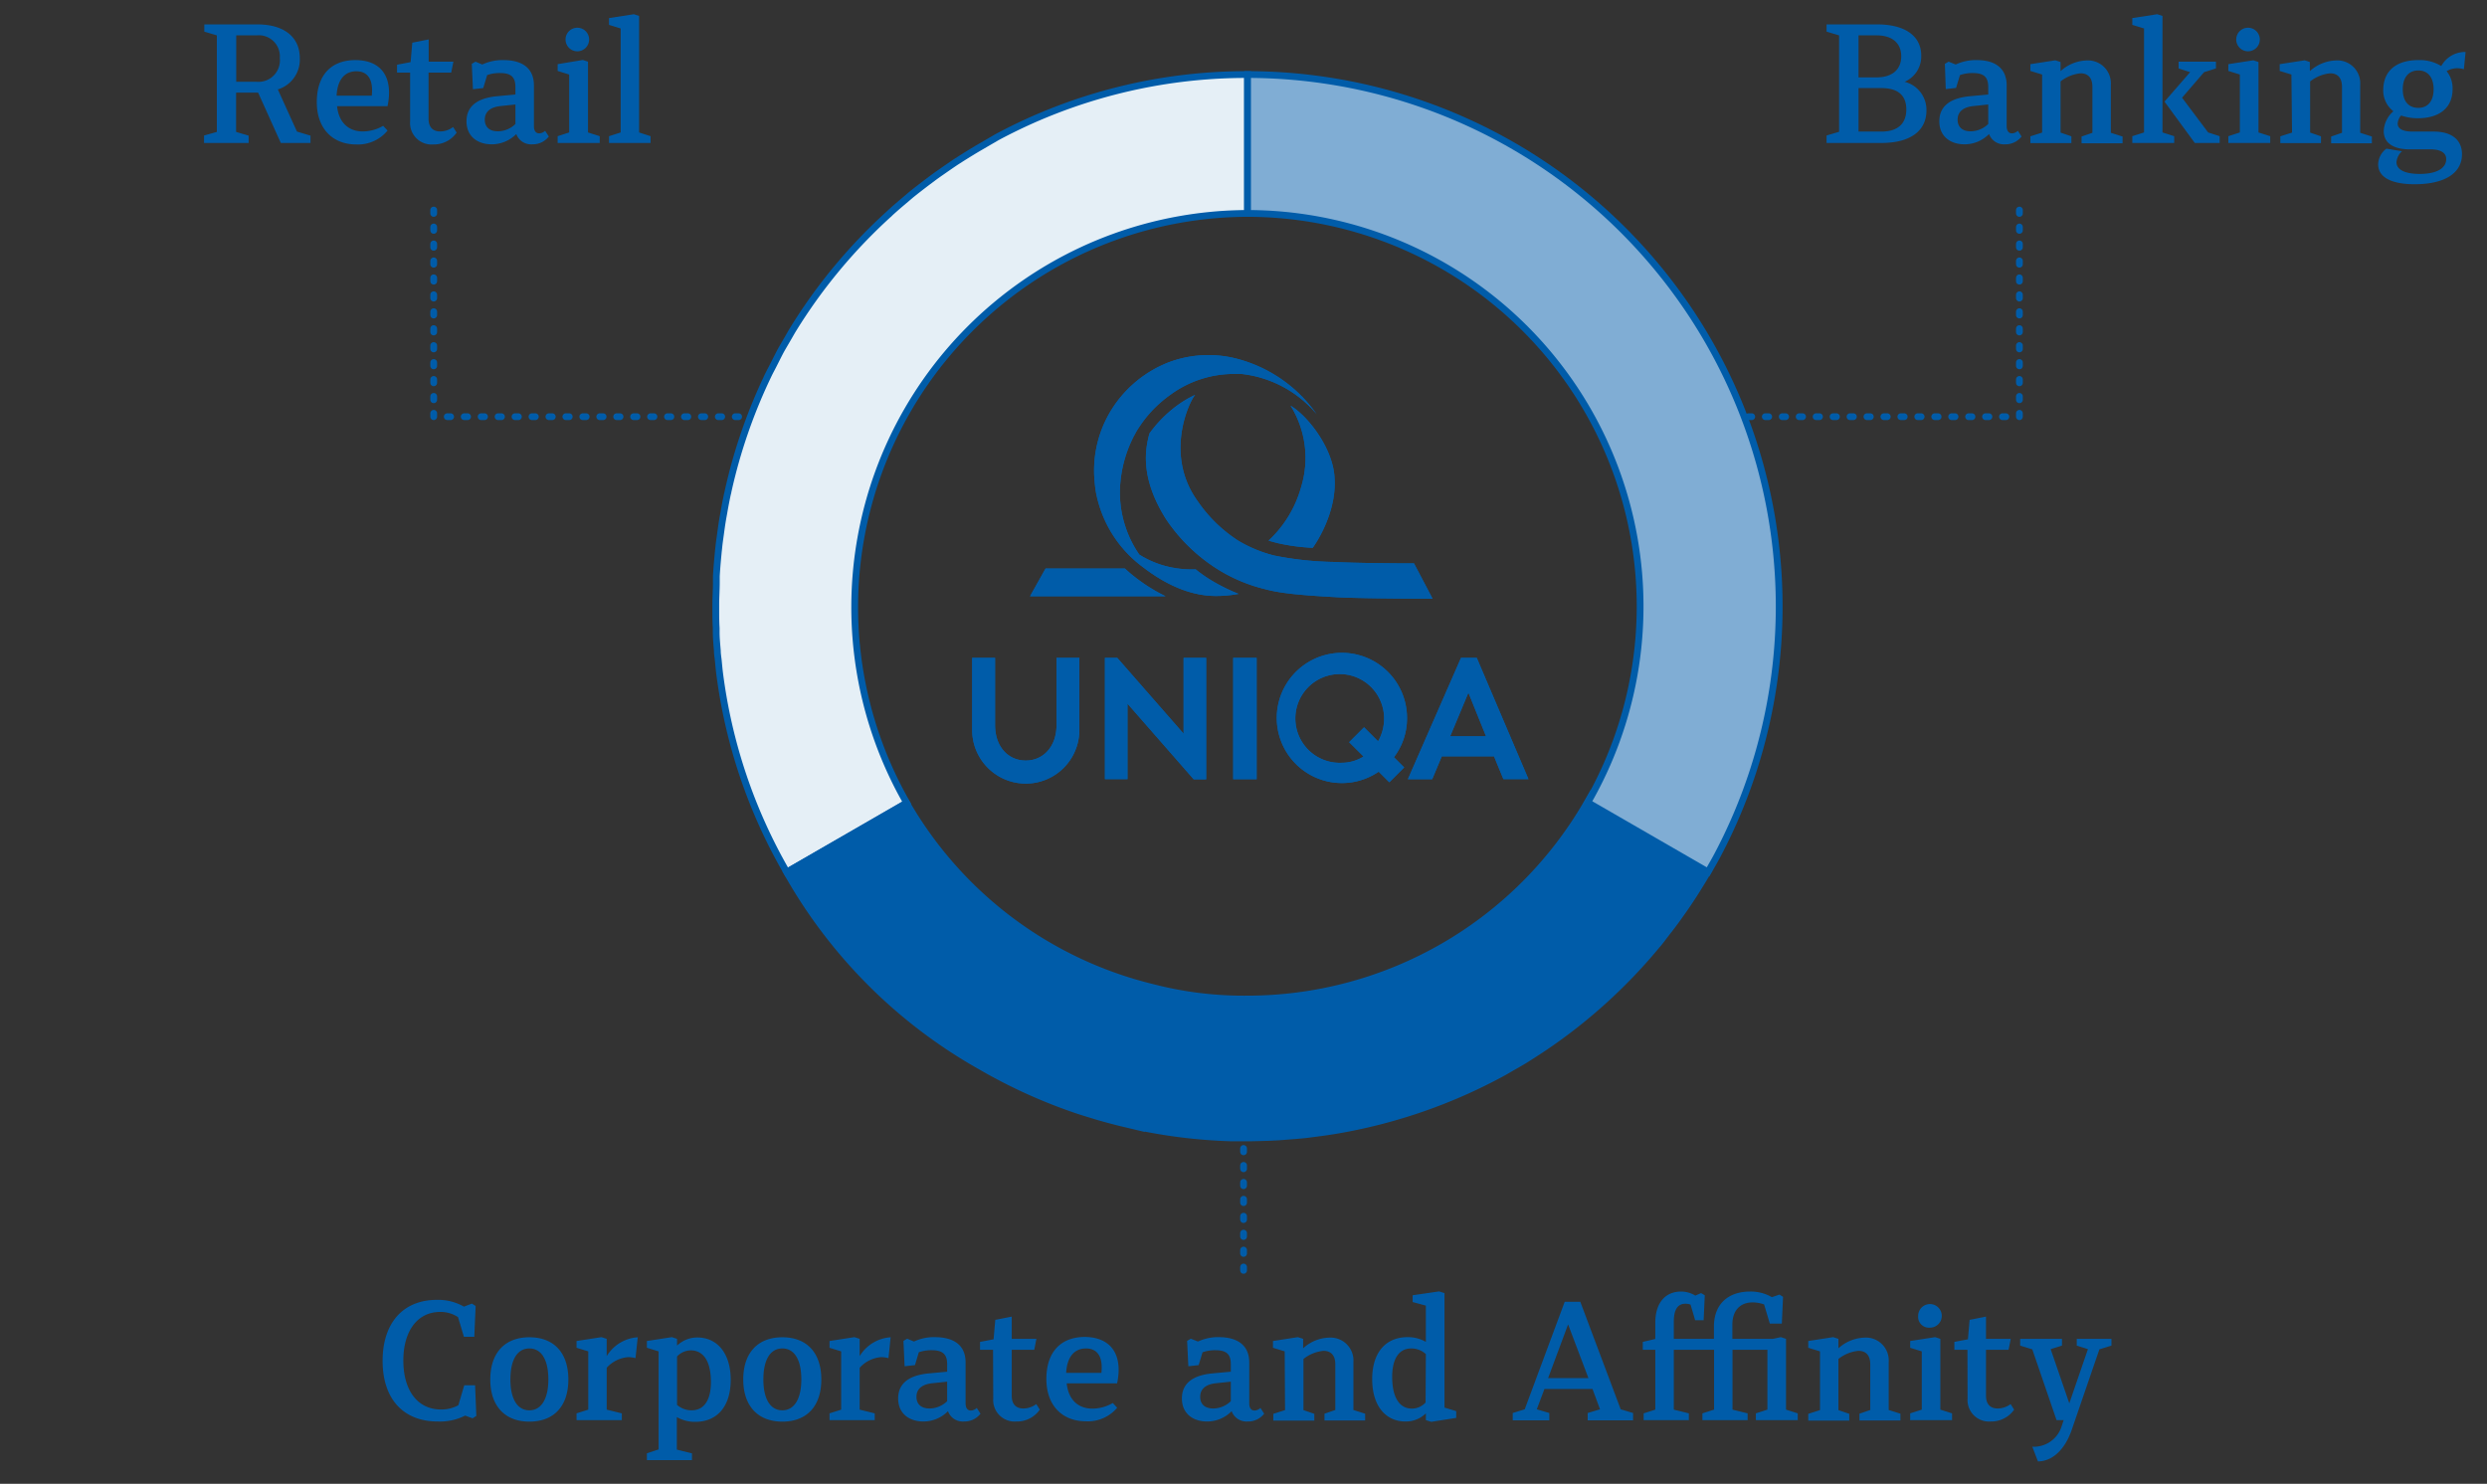 <svg xmlns="http://www.w3.org/2000/svg" width="367" height="219" viewBox="0 0 367 219"><rect x="0" y="0" width="367" height="219" fill="#333333" stroke="none"/><defs><style>.a,.c{fill:none}.a{stroke:#005ca9;stroke-miterlimit:10;stroke-linecap:round;stroke-dasharray:.5 2}.b{fill:#005ca9}</style></defs><path class="a" d="M298 31v30.5h-52.5M64 31v30.5h52.5M183.51 157v30.5"/><path class="b" d="M143.46 97.09h3.38V107c0 3.29 2 5.25 4.53 5.25s4.54-2 4.54-5.25v-9.91h3.37v10.65a7.91 7.91 0 01-15.82 0zM177.99 115.02V97.09h-3.33v11.19l-9.79-11.19h-1.82v17.9h3.33v-11.14l9.77 11.17h1.84zM181.98 97.09h3.46V115h-3.46zM198 112.58a6.55 6.55 0 116.25-6.54 6.8 6.8 0 01-.89 3.37l-2.07-2.07-2.2 2.2 2.12 2.11a6 6 0 01-3.21.93m9.63-6.54a9.61 9.61 0 10-4.18 7.85l1.57 1.57 2.19-2.19-1.51-1.51a9.43 9.43 0 001.93-5.72M214 108.67l2.69-6.44 2.6 6.44zm7.85 6.32h3.7l-7.63-17.9h-2.32L207.76 115h3.59l1.41-3.37h7.71zM172 88h-20l2.29-4.09H166a21 21 0 001.61 1.36A25.27 25.27 0 00172 88M176.4 58.25c-.65.54-4.78 8.59.31 15.68a21.21 21.21 0 006 5.86 19.66 19.66 0 005.36 2.21 48.44 48.44 0 008.77.94c3.12.17 9.52.21 10.63.21h1.19l2.74 5.21s-9.29 0-13.6-.19c-4.86-.26-8.63-.53-11.06-1.2a23.77 23.77 0 01-6.74-2.76 25.47 25.47 0 01-7.92-7.57c-4-6.33-3-10.58-2.46-12.66a18.51 18.51 0 014.18-4.2 15.71 15.71 0 012.62-1.53"/><path class="b" d="M182.83 87.64a17.8 17.8 0 01-3.4.32c-3.93 0-7.62-1.84-10.68-4.19a17.81 17.81 0 01-7-11c-.1-.49-.15-1-.22-1.7a17 17 0 012.2-10.12 17.38 17.38 0 018.77-7.49 16.64 16.64 0 0110.23-.46 20.8 20.8 0 0111.56 8.12 16.94 16.94 0 00-11.09-5.93h-1a15.81 15.81 0 00-9.52 3.1 17.66 17.66 0 00-4.51 4.65 10.2 10.2 0 00-.56.9l-.08.15-.19.34a18.53 18.53 0 00-2.08 8.22 16.2 16.2 0 002.86 9.3 14 14 0 005 1.94 15.25 15.25 0 003.32.24 20.6 20.6 0 002.59 1.79 27.63 27.63 0 003.77 1.84"/><path class="b" d="M190.47 59.89c2.58 1.54 6.3 6.35 6.47 10.72.27 4.17-1.82 8.25-3.22 10.24a28.66 28.66 0 01-5.17-.69c-.37-.09-.82-.21-1.35-.37a17 17 0 004.8-7.89 14.59 14.59 0 00-1.54-12M143.46 97.09h3.38V107c0 3.29 2 5.25 4.53 5.25s4.54-2 4.54-5.25v-9.91h3.37v10.65a7.91 7.91 0 01-15.82 0zM177.99 115.02V97.09h-3.33v11.19l-9.79-11.19h-1.82v17.9h3.33v-11.14l9.77 11.17h1.84zM181.98 97.09h3.46V115h-3.46zM198 112.58a6.55 6.55 0 116.25-6.54 6.8 6.8 0 01-.89 3.37l-2.07-2.07-2.2 2.2 2.12 2.11a6 6 0 01-3.21.93m9.63-6.54a9.61 9.61 0 10-4.18 7.85l1.57 1.57 2.19-2.19-1.51-1.51a9.43 9.43 0 001.93-5.72M214 108.67l2.69-6.44 2.6 6.44zm7.85 6.32h3.7l-7.63-17.9h-2.32L207.76 115h3.59l1.41-3.37h7.71zM172 88h-20l2.29-4.09H166a21 21 0 001.61 1.36A25.27 25.27 0 00172 88"/><path class="b" d="M176.4 58.25c-.65.54-4.78 8.59.31 15.68a21.21 21.21 0 006 5.86 19.66 19.66 0 005.36 2.21 48.44 48.44 0 008.77.94c3.12.17 9.52.21 10.63.21h1.19l2.74 5.21s-9.29 0-13.6-.19c-4.86-.26-8.63-.53-11.06-1.2a23.77 23.77 0 01-6.74-2.76 25.47 25.47 0 01-7.92-7.57c-4-6.33-3-10.58-2.46-12.66a18.51 18.51 0 014.18-4.2 15.71 15.71 0 012.62-1.53"/><path class="b" d="M182.83 87.64a17.8 17.8 0 01-3.4.32c-3.93 0-7.62-1.84-10.68-4.19a17.81 17.81 0 01-7-11c-.1-.49-.15-1-.22-1.7a17 17 0 012.2-10.12 17.38 17.38 0 018.77-7.49 16.64 16.64 0 0110.23-.46 20.8 20.8 0 0111.56 8.12 16.94 16.94 0 00-11.09-5.93h-1a15.81 15.81 0 00-9.52 3.1 17.66 17.66 0 00-4.51 4.65 10.2 10.2 0 00-.56.9l-.08.15-.19.34a18.53 18.53 0 00-2.08 8.22 16.2 16.2 0 002.86 9.3 14 14 0 005 1.94 15.25 15.25 0 003.32.24 20.6 20.6 0 002.59 1.79 27.63 27.63 0 003.77 1.84"/><path class="b" d="M190.47 59.89c2.58 1.54 6.3 6.35 6.47 10.72.27 4.17-1.82 8.25-3.22 10.24a28.66 28.66 0 01-5.17-.69c-.37-.09-.82-.21-1.35-.37a17 17 0 004.8-7.89 14.59 14.59 0 00-1.54-12"/><path class="c" d="M131.25 31.45l.1-.1zM133.65 29.36l.74-.63zM113.68 54.8c.5-1 1-2 1.54-3-.53 1-1.04 2-1.54 3zM116.28 50c.26-.44.5-.88.76-1.31-.26.41-.5.85-.76 1.31zM139 25.28c.69-.48 1.38-1 2.08-1.43-.74.47-1.43.94-2.08 1.43zM145.43 21.17l1.72-1c-.58.36-1.15.68-1.72 1zM141.93 23.28c.88-.55 1.76-1.1 2.66-1.62-.9.52-1.78 1.07-2.66 1.62zM107.47 72.54a78.94 78.94 0 016.08-17.48 77.48 77.48 0 00-6.08 17.48zM136.21 27.3c.47-.36.94-.72 1.42-1.07-.48.35-.95.71-1.42 1.07zM106 82.38c0-.5.09-1 .15-1.49-.15.49-.15.99-.15 1.49zM105.62 89.46v.37-.63c.01.09 0 .17 0 .26zM105.72 93.3v-.62c-.03.2-.01.41 0 .62zM106 97.58c-.05-.52-.11-1-.15-1.54.08.51.15 1.02.15 1.54zM162.1 164.79l-1.14-.35zM106.85 75.7c.16-.94.34-1.88.54-2.81-.2.93-.39 1.87-.54 2.81zM105.71 86v-.94c.02.28.01.59 0 .94zM106.34 79c.1-.72.19-1.43.31-2.14-.12.68-.22 1.39-.31 2.14zM253.29 126.5c-.25.46-.51.92-.77 1.37.26-.45.48-.87.77-1.37zM184.5 167.93zM192.8 167.45zM184.1 31.5a57.94 57.94 0 00-14 114.2 53.5 53.5 0 0014 1.72 58 58 0 100-115.92zM241 35.49A78.2 78.2 0 00184.1 11 78.25 78.25 0 01241 35.49zM188.66 167.8l-1.25.06zM181.69 167.91a78.07 78.07 0 01-14.29-1.76 69.48 69.48 0 0014.29 1.76zM251.83 129.08c-.48.82-1 1.62-1.48 2.42.51-.8 1-1.61 1.48-2.42zM116.13 128.7a78.35 78.35 0 01-9.91-29.37A77.64 77.64 0 00159 163.81a78.26 78.26 0 01-14.1-6.39 75 75 0 01-28.77-28.72zM165.11 165.61l.4.09c-.24 0-.48-.12-.72-.18zM196.84 166.89c-.83.14-1.66.25-2.5.36.84-.11 1.66-.25 2.5-.36zM247.28 136c-.31.42-.62.83-.94 1.24.32-.42.66-.83.94-1.24zM249.64 132.6c-.41.63-.85 1.25-1.28 1.88.44-.63.87-1.25 1.28-1.88zM244.79 139.21c-.17.2-.34.39-.5.59.16-.2.33-.39.5-.59zM221.78 158.31a79 79 0 01-24.22 8.46 78.18 78.18 0 0024.22-8.46zM224.92 156.5c-.6.36-1.21.7-1.82 1.05.61-.35 1.22-.69 1.82-1.05zM228 154.53z"/><path d="M133.81 118.5a58.12 58.12 0 0150.29-87V11h-.23a77.94 77.94 0 00-36.72 9.23l-1.72 1-.84.49c-.9.52-1.78 1.07-2.66 1.62l-.89.57c-.7.47-1.39.95-2.08 1.43-.45.31-.89.62-1.33.95s-.95.71-1.42 1.07-1.22.94-1.82 1.43l-.74.63c-.77.65-1.55 1.31-2.3 2l-.1.1A78.77 78.77 0 00117 48.67c-.26.43-.5.87-.76 1.31-.35.61-.72 1.22-1.06 1.84-.53 1-1 2-1.54 3l-.13.26a78.94 78.94 0 00-6.08 17.48c0 .12-.06.23-.08.35-.2.93-.38 1.87-.54 2.81-.07.38-.14.75-.2 1.13-.12.71-.21 1.42-.31 2.14s-.18 1.27-.24 1.92c-.06.49-.1 1-.15 1.49-.08.88-.15 1.76-.2 2.65v.94c0 1.07-.08 2.15-.08 3.23v.63c0 1 0 1.9.06 2.85v.62c0 .91.1 1.83.17 2.74 0 .51.1 1 .15 1.54s.11 1.17.18 1.75a78.35 78.35 0 009.91 29.37z" fill="#e5eff6" stroke="#005ca9" stroke-miterlimit="10"/><path d="M187.41 167.86l1.25-.06 2.31-.18c.61-.05 1.22-.1 1.83-.17l1.54-.2c.84-.11 1.67-.22 2.5-.36l.72-.12a79 79 0 0024.22-8.46c.44-.24.88-.51 1.32-.76.61-.35 1.22-.69 1.82-1.05 1-.63 2-1.27 3-1.94h0a78.81 78.81 0 0016.31-14.73c.16-.2.33-.39.5-.59.53-.65 1-1.31 1.55-2 .32-.41.63-.82.94-1.24s.72-1 1.08-1.51.87-1.25 1.28-1.88l.71-1.1c.5-.8 1-1.6 1.48-2.42l.22-.39-17.76-10.25a57.93 57.93 0 01-50.19 29 53.5 53.5 0 01-14-1.72 57.64 57.64 0 01-36.26-27.2l-17.68 10.2a75 75 0 0028.73 28.72 78.26 78.26 0 0014.1 6.39c.66.22 1.33.43 2 .63l1.14.35c.89.26 1.79.5 2.69.73.24.06.48.13.72.18l1.89.45a78.07 78.07 0 0014.29 1.76H184.47c1-.02 1.97-.04 2.94-.08z" fill="#005ca9" stroke="#005ca9" stroke-miterlimit="10"/><path d="M184.1 11v20.5h0a58 58 0 0150.19 86.94l17.76 10.25c.16-.27.32-.54.47-.82.26-.45.52-.91.77-1.37A78.51 78.51 0 00184.1 11z" fill="#80add4" stroke="#005ca9" stroke-miterlimit="10"/><path class="b" d="M283.51 8.2a4.06 4.06 0 01-2.45 3.87 4.27 4.27 0 013.22 4.23c0 3-2.35 4.8-6.65 4.8h-8.09V20l1.85-.55V5.22l-1.85-.55V3.6H277c4.18 0 6.51 1.75 6.51 4.6zm-6.6 3.22c2.37 0 3.65-1.2 3.65-3.1s-1.25-3.1-3.65-3.1h-2.65v6.2zm.72 8c2.45 0 3.68-1.2 3.68-3.27S280.08 13 277.63 13h-3.37v6.42zM296.12 12.6v6c0 .73.3 1.08.78 1.08a1.29 1.29 0 00.87-.38l.55.85a3 3 0 01-2.45 1.15 2.33 2.33 0 01-2.35-1.52 5.06 5.06 0 01-3.62 1.52c-2.07 0-3.72-1.15-3.72-3.4 0-2 1.3-3.4 4.52-3.7l2.7-.25v-1.1c0-1.5-.68-2.07-2.28-2.07a5.54 5.54 0 00-1.89.3l-.58 1.9-1.52.17-.13-3.73.55-.32 1.05.42a7 7 0 013.12-.65c2.88 0 4.4 1.35 4.4 3.73zm-2.72 2.82l-2.15.23c-1.57.15-2.37.87-2.37 2s.72 1.73 1.95 1.73a3.76 3.76 0 002.57-1.08zM301.35 11l-1.73-.53v-1l3.68-.57.77.25v1.35a6 6 0 013.85-1.58 3.38 3.38 0 013.57 3.6v7.08l1.73.55v1h-6.05v-1l1.6-.55v-6.78c0-1.37-.68-2-1.75-2a5.66 5.66 0 00-2.95 1.2v7.55l1.6.55v1h-6.05v-1l1.73-.55zM316.39 4.2l-1.73-.53v-1l3.68-.57.77.25v17.2l1.73.55v1h-6.18v-1l1.73-.55zm6.8 6.45l-1.7-.55v-1H327v1l-1.75.55-3.25 3.77 3.85 5.13 1.7.55v1h-3.67l-4.47-6.1zM328.83 21.1v-1l1.7-.55V11l-1.7-.53v-1l3.68-.57.77.25v10.4l1.73.55v1zM330 5.7a1.74 1.74 0 013.47 0 1.74 1.74 0 11-3.47 0zM338.14 11l-1.73-.53v-1l3.68-.57.77.25v1.35a6 6 0 013.85-1.58 3.38 3.38 0 013.58 3.6v7.08l1.72.55v1H344v-1l1.6-.55v-6.78c0-1.37-.67-2-1.75-2a5.66 5.66 0 00-2.95 1.2v7.55l1.6.55v1h-6v-1l1.73-.55zM356.87 8.87a6 6 0 013.38.88 4 4 0 013.59-2.08l-.25 2.55a3.44 3.44 0 00-1-.15 3.11 3.11 0 00-1.55.43 4 4 0 01.88 2.67c0 2.68-1.88 4.28-5.1 4.28a7.49 7.49 0 01-2.5-.4 2 2 0 00-.5 1.2c0 .77.8 1.17 2.17 1.17h3.15c2.67 0 4.17 1.23 4.17 3.35 0 2.75-2.5 4.42-7 4.42-3.35 0-5.37-1-5.37-2.92a2.94 2.94 0 011.22-2.33l2.3.38a2.47 2.47 0 00-.82 1.6c0 1.1 1.2 1.75 3.42 1.75 2.63 0 3.92-.9 3.92-2.18 0-1-.92-1.45-2.34-1.45h-3.1c-2.25 0-3.78-.87-3.78-2.69a4.08 4.08 0 011.43-2.93 3.85 3.85 0 01-1.5-3.25c.06-2.72 1.93-4.3 5.18-4.3zm0 7.05c1.4 0 2.25-1 2.25-2.75s-.85-2.77-2.25-2.77-2.3 1-2.3 2.77.85 2.75 2.3 2.75zM44.24 8.57A4.6 4.6 0 0141 13.2l2.82 6.22 2 .6v1.08h-4.38l-3.35-7.43h-3.25v5.8l1.85.55v1.08h-6.58V20l1.89-.53V5.22l-1.85-.55V3.6h7.83c3.91 0 6.26 1.85 6.26 4.97zm-6.38 3.5a3.17 3.17 0 003.43-3.5 3.11 3.11 0 00-3.43-3.35h-3v6.85zM57.19 15.67h-7.45c.25 2.4 1.68 3.73 3.8 3.73a6 6 0 003-.83l.65.7a5.63 5.63 0 01-4.62 2.05c-3.42 0-5.82-2.27-5.82-6.25s2.12-6.2 5.69-6.2c3.9 0 5.62 2.6 4.75 6.8zm-2.33-1.55c.25-2.25-.5-3.6-2.27-3.6s-2.8 1.3-2.92 3.6zM60.52 10.72h-1.93V9.55l2-.38.25-2.87 2.42-.48V9.1h3.65l-.33 1.62h-3.34v6.8c0 1.25.63 1.88 1.72 1.88a3.18 3.18 0 001.9-.65l.53.82a4.09 4.09 0 01-3.45 1.75 3.17 3.17 0 01-3.42-3.4zM78.79 12.6v6c0 .73.3 1.08.77 1.08a1.3 1.3 0 00.88-.38l.55.85a3 3 0 01-2.45 1.15 2.31 2.31 0 01-2.35-1.52 5.1 5.1 0 01-3.63 1.52c-2.07 0-3.72-1.15-3.72-3.4 0-2 1.3-3.4 4.52-3.7l2.7-.25v-1.1c0-1.5-.67-2.07-2.27-2.07a5.56 5.56 0 00-1.9.3L71.31 13l-1.52.17-.17-3.75.55-.32 1 .42a7 7 0 013.13-.65c2.96 0 4.49 1.35 4.49 3.73zm-2.73 2.82l-2.15.23c-1.57.15-2.37.87-2.37 2s.72 1.73 1.95 1.73a3.74 3.74 0 002.57-1.08zM82.29 21.1v-1l1.7-.55V11l-1.7-.53v-1L86 8.85l.77.25v10.45l1.73.55v1zm1.17-15.4a1.74 1.74 0 013.47 0 1.74 1.74 0 11-3.47 0zM89.87 21.1v-1l1.72-.55V4.2l-1.72-.53v-1l3.67-.57.77.25v17.2l1.69.55v1zM56.46 200.85c0-5.63 3.06-9 8-9a7.58 7.58 0 014 1l1.18-.45.55.35-.2 4.55h-1.53l-.87-2.9a4.62 4.62 0 00-2.63-.77c-3.4 0-5.44 2.87-5.44 7.17s2 7.23 5.59 7.23a5.15 5.15 0 002.53-.63l.87-2.95h1.6l.18 4.53-.55.35-1.1-.4a8.18 8.18 0 01-4 .87c-5.12.02-8.18-3.33-8.18-8.95zM78.12 197.37c3.63 0 5.75 2.3 5.75 6.23s-2.12 6.22-5.75 6.22-5.77-2.32-5.77-6.22 2.12-6.23 5.77-6.23zm0 10.78c1.75 0 2.8-1.68 2.8-4.55s-1-4.58-2.8-4.58-2.8 1.7-2.8 4.58 1.03 4.55 2.8 4.55zM91.76 208.6v1h-6.68v-1l1.73-.55v-8.6l-1.73-.53v-1l3.68-.57.77.25v2.55a5.81 5.81 0 014.58-2.78l-.33 3.08a4.39 4.39 0 00-1.07-.15 4.78 4.78 0 00-3.18 1.57v6.18zM97.19 213.92v-14.47l-1.73-.53v-1l3.68-.57.77.25v1a4.31 4.31 0 013-1.2c2.92 0 4.92 2.33 4.92 6.25s-2 6.2-5.22 6.2a5.33 5.33 0 01-2.73-.7v4.8l2.23.55v1h-6.65v-1zm2.72-6.57a3.25 3.25 0 002.15.8c1.93 0 2.85-1.65 2.85-4.15 0-3.13-1.12-4.7-3-4.7a2.84 2.84 0 00-2 .9zM115.45 197.37c3.62 0 5.75 2.3 5.75 6.23s-2.13 6.22-5.75 6.22-5.77-2.32-5.77-6.22 2.12-6.23 5.77-6.23zm0 10.78c1.75 0 2.8-1.68 2.8-4.55s-1-4.58-2.8-4.58-2.8 1.7-2.8 4.58 1.02 4.55 2.8 4.55zM129.08 208.6v1h-6.67v-1l1.72-.55v-8.6l-1.72-.53v-1l3.67-.57.78.25v2.55a5.79 5.79 0 014.57-2.78l-.32 3.08a4.52 4.52 0 00-1.08-.15 4.78 4.78 0 00-3.17 1.57v6.18zM142.49 201.1v6c0 .73.3 1.08.77 1.08a1.3 1.3 0 00.88-.38l.55.85a3 3 0 01-2.45 1.15 2.32 2.32 0 01-2.35-1.52 5.08 5.08 0 01-3.62 1.52c-2.08 0-3.73-1.15-3.73-3.4 0-2 1.3-3.4 4.53-3.7l2.7-.25v-1.1c0-1.5-.68-2.07-2.28-2.07a5.6 5.6 0 00-1.9.3l-.57 1.9-1.53.17-.17-3.75.55-.32 1 .42a6.92 6.92 0 013.12-.65c3.01.02 4.5 1.37 4.5 3.75zm-2.72 2.82l-2.15.23c-1.58.15-2.38.87-2.38 2s.73 1.73 1.95 1.73a3.77 3.77 0 002.58-1.08zM146.54 199.22h-1.92v-1.17l2-.38.25-2.87 2.43-.48v3.28h3.64l-.32 1.62h-3.32V206c0 1.25.62 1.88 1.72 1.88a3.18 3.18 0 001.9-.65l.52.82a4.07 4.07 0 01-3.45 1.75 3.17 3.17 0 01-3.42-3.4zM164.85 204.17h-7.44c.25 2.4 1.67 3.73 3.8 3.73a6 6 0 003-.83l.65.7a5.63 5.63 0 01-4.62 2c-3.43 0-5.83-2.27-5.83-6.25s2.13-6.2 5.7-6.2c3.89.05 5.62 2.68 4.74 6.85zm-2.32-1.55c.25-2.25-.5-3.6-2.27-3.6s-2.8 1.3-2.93 3.6zM184.35 201.1v6c0 .73.3 1.08.78 1.08a1.29 1.29 0 00.87-.38l.55.85a3 3 0 01-2.45 1.15 2.33 2.33 0 01-2.35-1.52 5.06 5.06 0 01-3.62 1.52c-2.07 0-3.72-1.15-3.72-3.4 0-2 1.3-3.4 4.52-3.7l2.7-.25v-1.1c0-1.5-.67-2.07-2.27-2.07a5.56 5.56 0 00-1.9.3l-.58 1.9-1.52.17-.18-3.75.55-.32 1.05.42a7 7 0 013.12-.65c2.93.02 4.45 1.37 4.45 3.75zm-2.72 2.82l-2.15.23c-1.57.15-2.37.87-2.37 2s.72 1.73 1.94 1.73a3.77 3.77 0 002.58-1.08zM189.58 199.45l-1.73-.53v-1l3.68-.57.77.25v1.4a5.9 5.9 0 013.85-1.58 3.38 3.38 0 013.57 3.6v7.08l1.73.55v1h-6v-1l1.6-.55v-6.73c0-1.37-.68-2-1.75-2a5.66 5.66 0 00-2.95 1.2v7.55l1.6.55v1h-6.05v-1l1.73-.55zM208.46 191.17l3.9-.57.8.25v16.9l1.73.52v1l-3.68.58-.8-.25v-1a4.19 4.19 0 01-3 1.2c-2.95 0-4.92-2.32-4.92-6.25s2-6.2 5.22-6.2a5.27 5.27 0 012.7.7v-5.35l-1.95-.53zm1.95 8.68a3.19 3.19 0 00-2.15-.83c-1.92 0-2.82 1.68-2.82 4.18 0 3.1 1.1 4.7 2.93 4.7a2.76 2.76 0 002-.9zM235 205h-7.09l-1.13 3 1.85.55v1.08h-5.4v-1.08L225 208l5.9-15.87h2.3l5.96 15.87 1.83.55v1.08h-6.7v-1.08l1.82-.55zm-.6-1.6l-3-7.93-2.95 7.93zM262.79 197.35l.77.25v10.45l1.73.55v1h-6.18v-1l1.7-.55v-8.83h-5.15v8.83l2.23.55v1h-6.67v-1l1.72-.55v-8.83H247v8.83l2.22.55v1h-6.67v-1l1.72-.55v-8.83h-1.85v-1.17l1.85-.43v-2.4c0-3.07 1.6-4.6 3.8-4.6a4 4 0 012.1.6l.85-.37.55.32-.17 3.68h-1.25l-.68-2.3a2.18 2.18 0 00-.75-.13c-1.17 0-1.72.9-1.72 2.65v2.53h5.92v-1.8c0-3.43 2.2-5.18 5.35-5.18a6.21 6.21 0 013.2.83l1.12-.38.53.33-.18 3.95h-1.77l-.85-2.83a5.28 5.28 0 00-1.68-.3c-1.85 0-3 1.2-3 3.28v2.1h6zM268.57 199.45l-1.73-.53v-1l3.68-.57.77.25v1.4a6 6 0 013.85-1.58 3.37 3.37 0 013.57 3.6v7.08l1.73.55v1h-6.05v-1l1.6-.55v-6.73c0-1.37-.67-2-1.75-2a5.66 5.66 0 00-2.95 1.2v7.55l1.6.55v1h-6.05v-1l1.73-.55zM281.88 209.6v-1l1.71-.55v-8.6l-1.71-.53v-1l3.68-.57.77.25v10.45l1.73.55v1zm1.18-15.4a1.74 1.74 0 111.75 1.75 1.6 1.6 0 01-1.75-1.75zM290.33 199.22h-1.93v-1.17l2-.38.25-2.87 2.42-.48v3.28h3.65l-.32 1.62h-3.33V206c0 1.25.63 1.88 1.73 1.88a3.22 3.22 0 001.9-.65l.52.82a4.09 4.09 0 01-3.45 1.75 3.17 3.17 0 01-3.42-3.4zM298.11 198.6v-1h6.17v1l-1.67.52 2.75 8 2.75-8-1.65-.52v-1h5.12v1l-1.78.55-4.07 11.85c-1 2.94-2.87 4.69-5 4.69l-.83-2.17a4.28 4.28 0 004.28-2.87l.35-1.05h-1.05l-3.58-10.45z"/></svg>